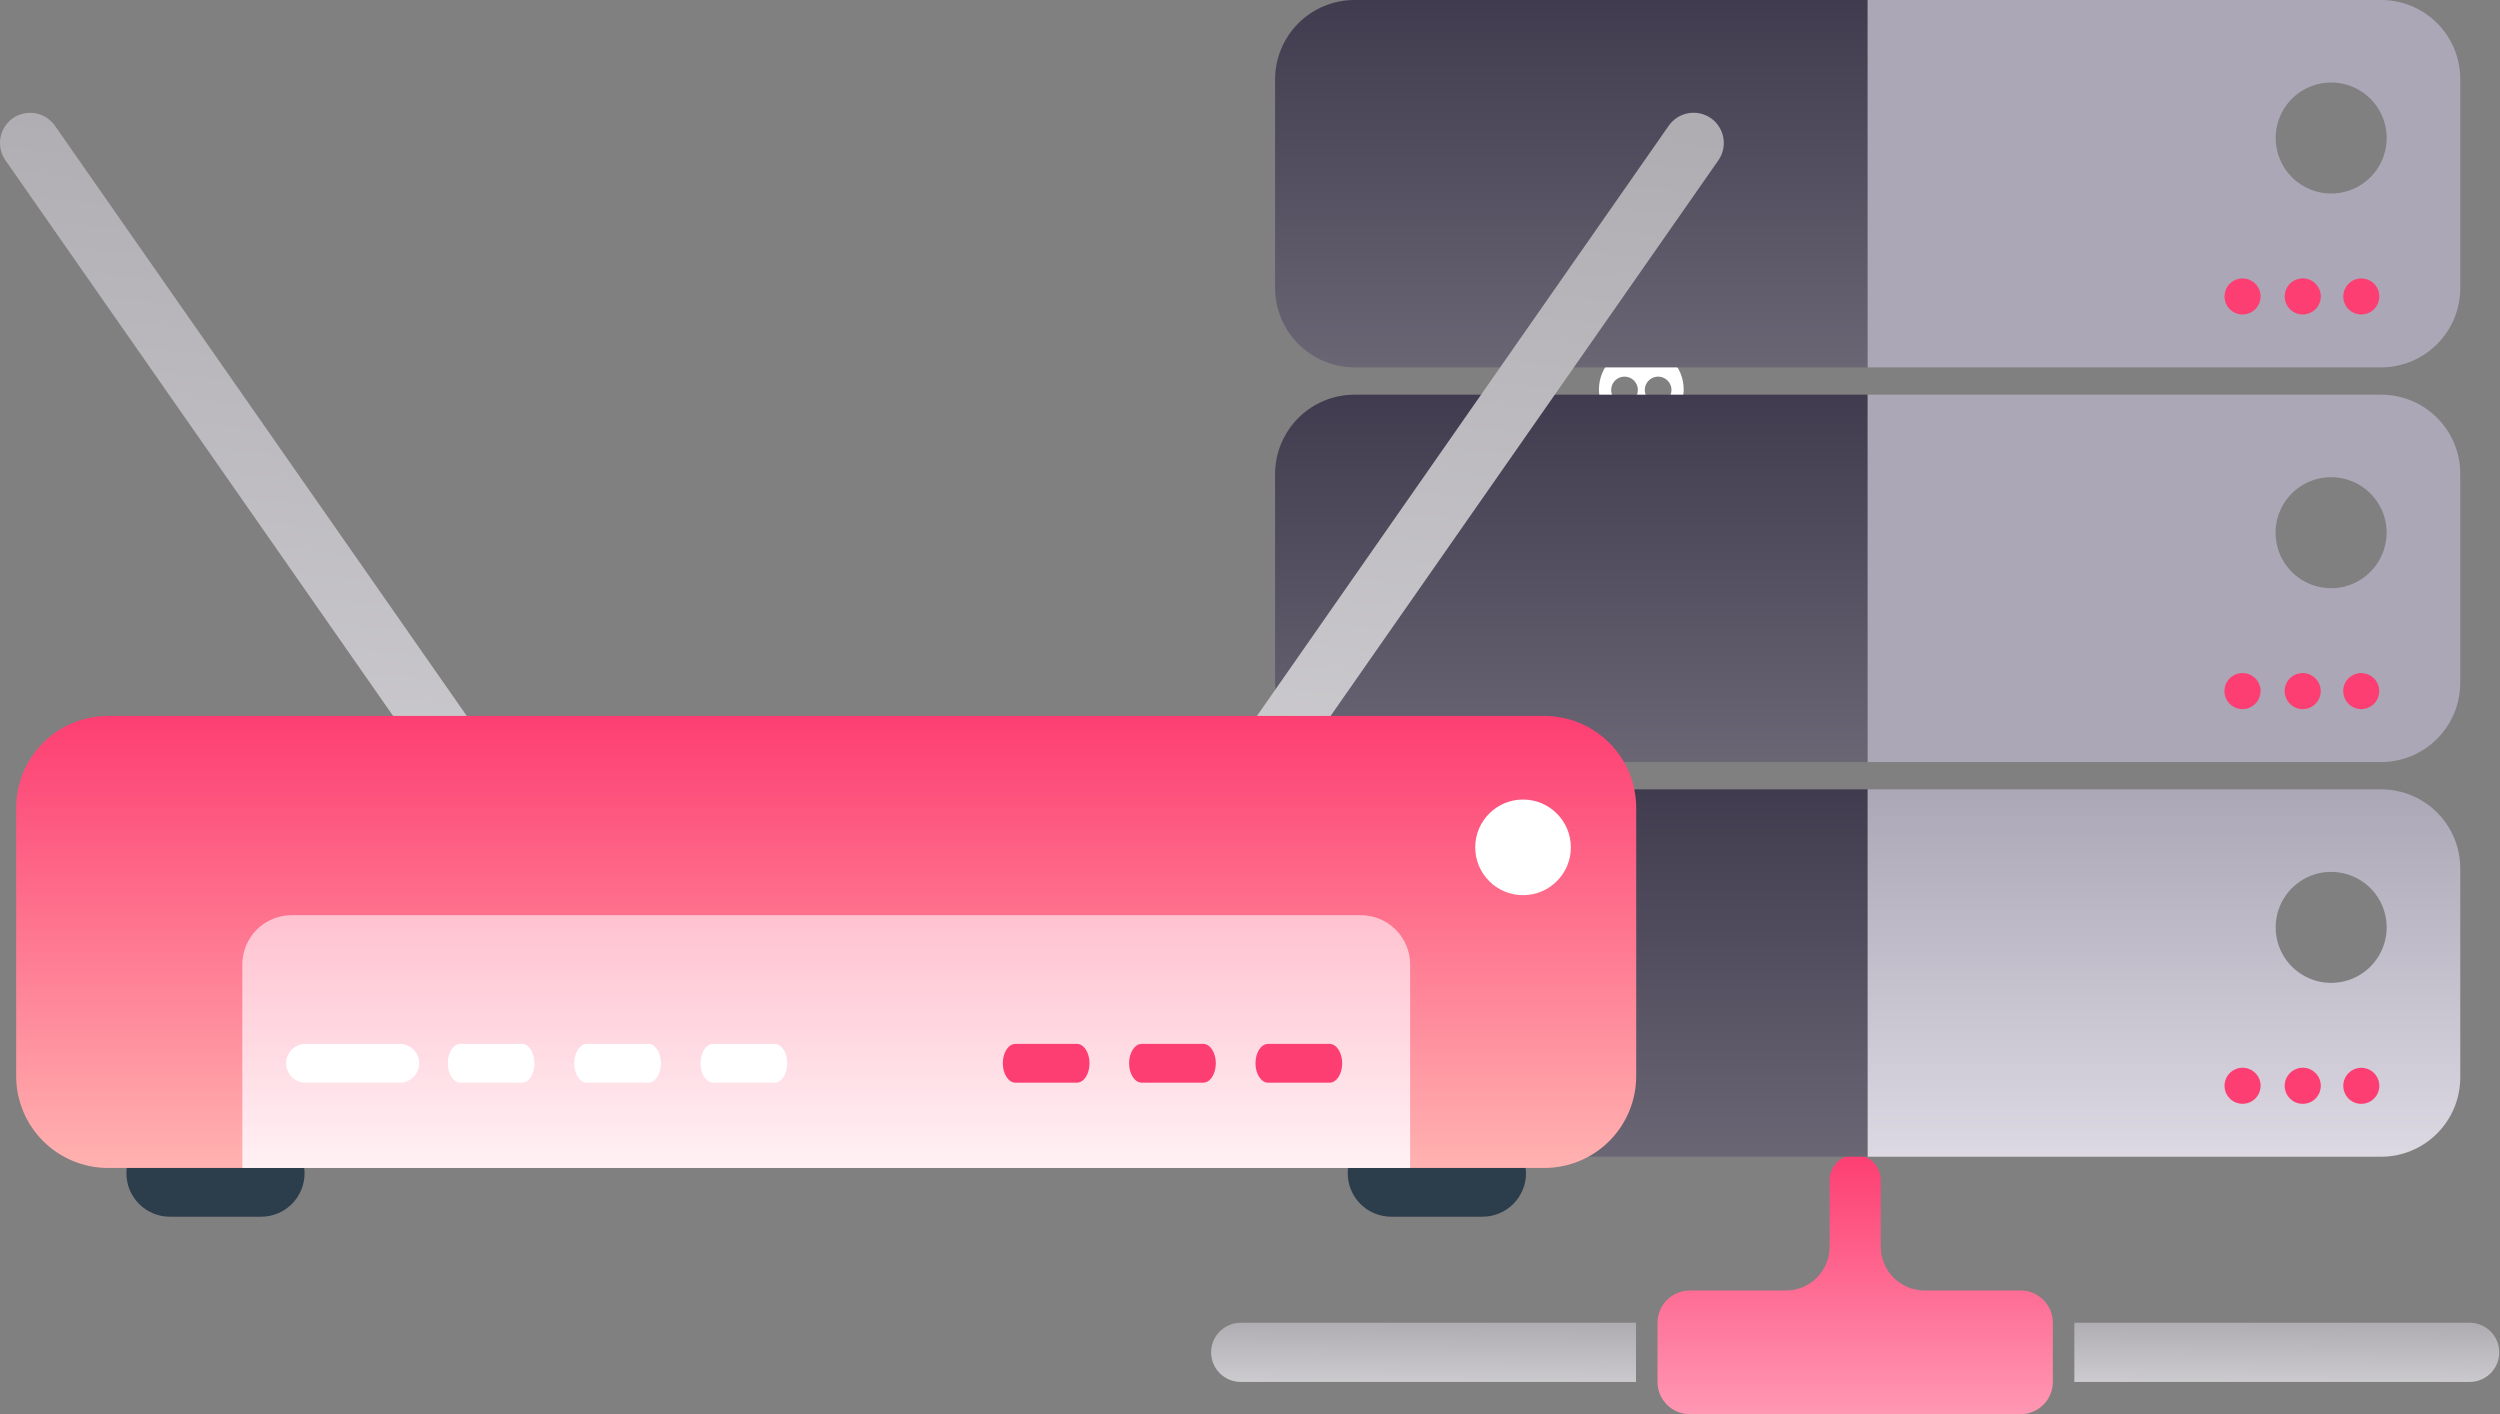<svg width="571" height="323" viewBox="0 0 571 323" fill="none" xmlns="http://www.w3.org/2000/svg">
<rect x="0" y="0" width="571" height="323" fill="#808080" stroke="none"/>
<path d="M175.945 177.298C176.619 177.986 177.423 178.532 178.311 178.905C179.198 179.278 180.151 179.47 181.114 179.47C182.077 179.47 183.03 179.278 183.917 178.905C184.805 178.532 185.609 177.986 186.283 177.298C185.67 174.396 184.4 172.454 182.665 171.745C183.21 171.406 183.63 170.899 183.862 170.3C184.093 169.701 184.123 169.043 183.947 168.426C183.771 167.808 183.398 167.265 182.886 166.878C182.373 166.492 181.749 166.282 181.107 166.282C180.465 166.282 179.84 166.492 179.327 166.878C178.815 167.265 178.442 167.808 178.266 168.426C178.09 169.043 178.12 169.701 178.351 170.3C178.583 170.899 179.003 171.406 179.549 171.745C177.828 172.454 176.551 174.396 175.945 177.298Z" fill="white"/>
<path d="M374.872 79.267C373.601 79.267 372.343 79.518 371.17 80.004C369.996 80.49 368.93 81.203 368.032 82.101C367.134 82.999 366.421 84.065 365.935 85.239C365.449 86.412 365.199 87.67 365.199 88.941C365.199 92.633 367.288 94.235 370.367 94.848V98.422C370.391 98.728 370.53 99.013 370.755 99.221C370.98 99.43 371.275 99.545 371.582 99.545C371.889 99.545 372.184 99.43 372.409 99.221C372.635 99.013 372.773 98.728 372.797 98.422V97.203H373.764V98.422C373.788 98.728 373.926 99.013 374.151 99.221C374.376 99.43 374.672 99.545 374.979 99.545C375.285 99.545 375.581 99.43 375.806 99.221C376.031 99.013 376.169 98.728 376.193 98.422V97.203H377.161V98.422C377.184 98.728 377.323 99.013 377.548 99.221C377.773 99.43 378.069 99.545 378.375 99.545C378.682 99.545 378.977 99.43 379.203 99.221C379.428 99.013 379.566 98.728 379.59 98.422V94.774C382.544 94.124 384.552 92.559 384.552 88.867C384.532 86.313 383.504 83.87 381.69 82.072C379.877 80.274 377.426 79.266 374.872 79.267ZM371.039 92.123C370.436 92.123 369.847 91.944 369.345 91.609C368.844 91.274 368.453 90.798 368.222 90.24C367.991 89.683 367.931 89.07 368.048 88.479C368.166 87.887 368.456 87.344 368.883 86.917C369.309 86.491 369.853 86.2 370.444 86.082C371.036 85.965 371.649 86.025 372.206 86.256C372.764 86.487 373.24 86.878 373.575 87.379C373.91 87.881 374.089 88.47 374.089 89.073C374.089 89.882 373.768 90.658 373.196 91.23C372.624 91.802 371.848 92.123 371.039 92.123ZM378.719 92.123C378.115 92.123 377.526 91.944 377.024 91.609C376.523 91.274 376.132 90.798 375.901 90.24C375.67 89.683 375.61 89.07 375.728 88.479C375.845 87.887 376.136 87.344 376.562 86.917C376.989 86.491 377.532 86.2 378.124 86.082C378.715 85.965 379.328 86.025 379.886 86.256C380.443 86.487 380.919 86.878 381.254 87.379C381.589 87.881 381.768 88.47 381.768 89.073C381.768 89.475 381.689 89.872 381.535 90.242C381.382 90.613 381.156 90.949 380.872 91.233C380.588 91.516 380.251 91.74 379.881 91.893C379.51 92.046 379.112 92.124 378.711 92.123H378.719Z" fill="white"/>
<path d="M452.741 207.122C452.239 205.277 451.268 203.593 449.922 202.234C448.576 200.875 446.902 199.888 445.061 199.369C444.963 199.369 444.87 199.33 444.8 199.261C444.731 199.192 444.692 199.098 444.692 199C444.692 198.902 444.731 198.808 444.8 198.739C444.87 198.669 444.963 198.63 445.061 198.63C446.902 198.111 448.576 197.124 449.922 195.765C451.268 194.407 452.239 192.723 452.741 190.877C452.76 190.799 452.806 190.73 452.869 190.681C452.933 190.631 453.011 190.604 453.091 190.604C453.172 190.604 453.25 190.631 453.314 190.681C453.377 190.73 453.422 190.799 453.442 190.877C453.944 192.723 454.915 194.407 456.261 195.765C457.606 197.124 459.281 198.111 461.121 198.63C461.219 198.63 461.313 198.669 461.383 198.739C461.452 198.808 461.491 198.902 461.491 199C461.491 199.098 461.452 199.192 461.383 199.261C461.313 199.33 461.219 199.369 461.121 199.369C459.281 199.888 457.606 200.875 456.261 202.234C454.915 203.593 453.944 205.277 453.442 207.122C453.422 207.2 453.377 207.269 453.314 207.319C453.25 207.368 453.172 207.395 453.091 207.395C453.011 207.395 452.933 207.368 452.869 207.319C452.806 207.269 452.76 207.2 452.741 207.122Z" fill="white"/>
<path d="M465.424 216.611C465.165 215.658 464.664 214.788 463.969 214.087C463.274 213.386 462.41 212.876 461.459 212.608C461.422 212.595 461.39 212.571 461.367 212.538C461.344 212.506 461.332 212.467 461.332 212.427C461.332 212.388 461.344 212.349 461.367 212.317C461.39 212.284 461.422 212.26 461.459 212.247C462.41 211.979 463.274 211.469 463.969 210.768C464.664 210.067 465.165 209.197 465.424 208.244C465.433 208.203 465.456 208.165 465.489 208.138C465.521 208.111 465.563 208.097 465.605 208.097C465.648 208.097 465.689 208.111 465.722 208.138C465.755 208.165 465.778 208.203 465.786 208.244C466.045 209.197 466.547 210.067 467.241 210.768C467.936 211.469 468.801 211.979 469.751 212.247C469.789 212.26 469.821 212.284 469.844 212.317C469.867 212.349 469.879 212.388 469.879 212.427C469.879 212.467 469.867 212.506 469.844 212.538C469.821 212.571 469.789 212.595 469.751 212.608C468.801 212.876 467.936 213.386 467.241 214.087C466.547 214.788 466.045 215.658 465.786 216.611C465.778 216.652 465.755 216.69 465.722 216.717C465.689 216.744 465.648 216.758 465.605 216.758C465.563 216.758 465.521 216.744 465.489 216.717C465.456 216.69 465.433 216.652 465.424 216.611Z" fill="white"/>
<path d="M283.374 302.118C282.487 302.118 281.608 302.293 280.789 302.632C279.969 302.972 279.224 303.469 278.597 304.097C277.969 304.724 277.472 305.469 277.132 306.289C276.793 307.108 276.618 307.987 276.618 308.874C276.618 309.762 276.793 310.64 277.132 311.46C277.472 312.28 277.969 313.024 278.597 313.652C279.224 314.279 279.969 314.777 280.789 315.116C281.608 315.456 282.487 315.631 283.374 315.631H373.658V302.118H283.374Z" fill="url(#paint0_linear_1534_2421)"/>
<path d="M564.074 302.118H473.782V315.631H564.074C564.961 315.631 565.839 315.456 566.659 315.116C567.479 314.777 568.224 314.279 568.851 313.652C569.478 313.024 569.976 312.28 570.316 311.46C570.655 310.64 570.83 309.762 570.83 308.874C570.83 307.987 570.655 307.108 570.316 306.289C569.976 305.469 569.478 304.724 568.851 304.097C568.224 303.469 567.479 302.972 566.659 302.632C565.839 302.293 564.961 302.118 564.074 302.118Z" fill="url(#paint1_linear_1534_2421)"/>
<path d="M439.564 294.749C434.041 294.749 429.564 290.272 429.564 284.749V269.565C429.564 266.342 426.95 263.728 423.727 263.728C420.503 263.728 417.89 266.342 417.89 269.565V284.749C417.89 290.272 413.412 294.749 407.89 294.749H385.947C381.877 294.749 378.577 298.048 378.577 302.118V315.631C378.577 319.701 381.877 323 385.947 323H461.499C465.569 323 468.868 319.701 468.868 315.631V302.118C468.868 298.048 465.569 294.749 461.499 294.749H439.564Z" fill="url(#paint2_linear_1534_2421)"/>
<path d="M511.593 75.938C515.797 75.938 519.206 72.529 519.206 68.325C519.206 64.12 515.797 60.712 511.593 60.712C507.389 60.712 503.98 64.12 503.98 68.325C503.98 72.529 507.389 75.938 511.593 75.938Z" fill="#FD3E72"/>
<path d="M511.463 254.882C515.668 254.882 519.076 251.473 519.076 247.269C519.076 243.064 515.668 239.656 511.463 239.656C507.259 239.656 503.85 243.064 503.85 247.269C503.85 251.473 507.259 254.882 511.463 254.882Z" fill="#FD3E72"/>
<path d="M511.165 165.18C515.37 165.18 518.778 161.772 518.778 157.567C518.778 153.363 515.37 149.954 511.165 149.954C506.961 149.954 503.552 153.363 503.552 157.567C503.552 161.772 506.961 165.18 511.165 165.18Z" fill="#FD3E72"/>
<path d="M525.541 76.38C529.745 76.38 533.153 72.972 533.153 68.767C533.153 64.563 529.745 61.154 525.541 61.154C521.336 61.154 517.928 64.563 517.928 68.767C517.928 72.972 521.336 76.38 525.541 76.38Z" fill="#FD3E72"/>
<path d="M525.392 255.325C529.596 255.325 533.005 251.917 533.005 247.712C533.005 243.508 529.596 240.099 525.392 240.099C521.187 240.099 517.779 243.508 517.779 247.712C517.779 251.917 521.187 255.325 525.392 255.325Z" fill="#FD3E72"/>
<path d="M525.094 165.624C529.298 165.624 532.707 162.216 532.707 158.011C532.707 153.807 529.298 150.398 525.094 150.398C520.889 150.398 517.481 153.807 517.481 158.011C517.481 162.216 520.889 165.624 525.094 165.624Z" fill="#FD3E72"/>
<path d="M539.942 75.302C544.216 75.302 547.68 71.838 547.68 67.564C547.68 63.29 544.216 59.825 539.942 59.825C535.668 59.825 532.204 63.29 532.204 67.564C532.204 71.838 535.668 75.302 539.942 75.302Z" fill="#FD3E72"/>
<path d="M539.793 255.886C544.067 255.886 547.532 252.422 547.532 248.148C547.532 243.874 544.067 240.409 539.793 240.409C535.519 240.409 532.055 243.874 532.055 248.148C532.055 252.422 535.519 255.886 539.793 255.886Z" fill="#FD3E72"/>
<path d="M539.495 166.037C543.769 166.037 547.234 162.573 547.234 158.299C547.234 154.025 543.769 150.56 539.495 150.56C535.222 150.56 531.757 154.025 531.757 158.299C531.757 162.573 535.222 166.037 539.495 166.037Z" fill="#FD3E72"/>
<path d="M291.23 65.755V18.113C291.234 15.729 291.707 13.37 292.624 11.169C293.54 8.968 294.881 6.97 296.57 5.288C298.259 3.606 300.263 2.273 302.467 1.366C304.671 0.458 307.033 -0.006 309.417 5.4159e-05H426.585V83.912H309.409C304.592 83.91 299.973 81.997 296.564 78.593C293.156 75.189 291.238 70.572 291.23 65.755Z" fill="url(#paint3_linear_1534_2421)"/>
<path d="M309.417 174.056C304.597 174.056 299.975 172.143 296.564 168.737C293.154 165.332 291.236 160.711 291.23 155.892V108.25C291.235 105.867 291.709 103.508 292.626 101.308C293.542 99.108 294.883 97.111 296.572 95.429C298.261 93.748 300.265 92.416 302.469 91.509C304.673 90.602 307.033 90.138 309.417 90.144H426.593V174.056H309.417Z" fill="url(#paint4_linear_1534_2421)"/>
<path d="M309.417 264.201C304.597 264.201 299.975 262.288 296.564 258.882C293.154 255.476 291.236 250.856 291.23 246.036V198.394C291.235 196.011 291.709 193.652 292.626 191.453C293.542 189.253 294.883 187.255 296.572 185.574C298.261 183.892 300.265 182.56 302.469 181.653C304.673 180.747 307.033 180.283 309.417 180.289H426.593V264.201H309.417Z" fill="url(#paint5_linear_1534_2421)"/>
<path fill-rule="evenodd" clip-rule="evenodd" d="M426.582 2.42739e-05V83.912H543.832C546.213 83.91 548.571 83.439 550.77 82.524C552.969 81.61 554.966 80.27 556.646 78.583C558.326 76.896 559.658 74.894 560.563 72.691C561.469 70.488 561.931 68.129 561.923 65.748V18.113C561.93 15.734 561.467 13.378 560.56 11.179C559.654 8.979 558.322 6.981 556.641 5.298C554.96 3.615 552.963 2.28 550.765 1.371C548.567 0.462 546.211 -0.004 543.832 2.42739e-05H426.582ZM535.2 67.704C535.202 66.89 535.444 66.094 535.898 65.418C536.351 64.741 536.995 64.215 537.747 63.904C538.5 63.593 539.328 63.512 540.126 63.671C540.925 63.83 541.658 64.222 542.234 64.798C542.81 65.374 543.202 66.107 543.361 66.906C543.52 67.704 543.439 68.532 543.129 69.285C542.818 70.037 542.291 70.681 541.614 71.134C540.938 71.588 540.142 71.83 539.328 71.832C538.786 71.833 538.248 71.727 537.747 71.52C537.246 71.313 536.791 71.009 536.407 70.625C536.024 70.242 535.72 69.786 535.512 69.285C535.305 68.784 535.199 68.247 535.2 67.704ZM521.82 67.704C521.82 66.888 522.063 66.09 522.516 65.411C522.97 64.732 523.614 64.203 524.369 63.891C525.123 63.578 525.953 63.497 526.753 63.656C527.554 63.815 528.29 64.208 528.867 64.785C529.444 65.363 529.837 66.098 529.996 66.899C530.156 67.7 530.074 68.53 529.762 69.284C529.449 70.038 528.92 70.683 528.241 71.136C527.563 71.59 526.765 71.832 525.948 71.832C524.853 71.832 523.804 71.397 523.029 70.623C522.255 69.849 521.82 68.799 521.82 67.704ZM519.76 31.523C519.76 29.015 520.504 26.564 521.897 24.479C523.29 22.394 525.27 20.769 527.587 19.809C529.904 18.85 532.453 18.599 534.912 19.088C537.371 19.577 539.63 20.784 541.404 22.558C543.177 24.331 544.384 26.59 544.873 29.049C545.362 31.508 545.111 34.058 544.152 36.374C543.192 38.691 541.567 40.671 539.482 42.064C537.397 43.457 534.946 44.201 532.439 44.201C529.077 44.201 525.854 42.866 523.476 40.49C521.099 38.114 519.762 34.891 519.76 31.53V31.523ZM508.079 67.704C508.08 66.89 508.323 66.094 508.776 65.418C509.23 64.741 509.873 64.215 510.626 63.904C511.378 63.593 512.206 63.512 513.005 63.671C513.803 63.83 514.537 64.222 515.113 64.798C515.688 65.374 516.081 66.107 516.24 66.906C516.399 67.704 516.318 68.532 516.007 69.285C515.696 70.037 515.169 70.681 514.493 71.134C513.816 71.588 513.021 71.83 512.207 71.832C511.664 71.833 511.127 71.727 510.626 71.52C510.125 71.313 509.669 71.009 509.286 70.625C508.902 70.242 508.598 69.786 508.391 69.285C508.184 68.784 508.078 68.247 508.079 67.704ZM543.832 90.144H426.582V174.056H543.832C546.213 174.054 548.571 173.583 550.77 172.668C552.969 171.754 554.966 170.415 556.646 168.727C558.326 167.04 559.658 165.038 560.563 162.835C561.469 160.633 561.931 158.273 561.923 155.892V108.25C561.929 105.872 561.465 103.516 560.558 101.318C559.651 99.119 558.319 97.122 556.638 95.439C554.957 93.757 552.961 92.423 550.763 91.515C548.566 90.606 546.21 90.14 543.832 90.144ZM535.178 157.848C535.178 157.035 535.419 156.239 535.87 155.562C536.322 154.885 536.964 154.357 537.715 154.045C538.466 153.732 539.293 153.649 540.091 153.805C540.89 153.962 541.624 154.351 542.201 154.925C542.779 155.498 543.174 156.229 543.336 157.027C543.498 157.824 543.421 158.651 543.113 159.405C542.806 160.158 542.283 160.804 541.609 161.26C540.935 161.716 540.142 161.963 539.328 161.969C538.786 161.97 538.25 161.864 537.749 161.657C537.248 161.451 536.793 161.147 536.41 160.764C536.026 160.382 535.722 159.927 535.515 159.427C535.307 158.926 535.2 158.39 535.2 157.848H535.178ZM521.798 157.848C521.798 157.032 522.04 156.234 522.494 155.555C522.948 154.876 523.592 154.347 524.346 154.035C525.101 153.723 525.931 153.641 526.731 153.8C527.532 153.959 528.267 154.352 528.845 154.93C529.422 155.507 529.815 156.242 529.974 157.043C530.134 157.844 530.052 158.674 529.739 159.428C529.427 160.182 528.898 160.827 528.219 161.28C527.54 161.734 526.742 161.976 525.926 161.976C524.835 161.97 523.791 161.533 523.022 160.759C522.252 159.986 521.82 158.939 521.82 157.848H521.798ZM516.297 157.848C516.297 158.663 516.056 159.46 515.603 160.137C515.15 160.815 514.507 161.343 513.754 161.655C513.001 161.967 512.172 162.048 511.373 161.89C510.574 161.731 509.84 161.338 509.264 160.762C508.687 160.186 508.295 159.451 508.136 158.652C507.977 157.853 508.059 157.025 508.37 156.272C508.682 155.519 509.21 154.875 509.888 154.422C510.565 153.97 511.362 153.728 512.177 153.728C512.72 153.725 513.259 153.83 513.762 154.035C514.265 154.241 514.722 154.544 515.107 154.927C515.493 155.309 515.799 155.765 516.008 156.266C516.218 156.767 516.326 157.305 516.327 157.848H516.297ZM545.095 121.667C545.095 124.174 544.351 126.625 542.958 128.71C541.565 130.795 539.585 132.42 537.268 133.38C534.952 134.34 532.402 134.591 529.943 134.101C527.484 133.612 525.225 132.405 523.452 130.632C521.678 128.858 520.471 126.599 519.982 124.14C519.493 121.681 519.744 119.131 520.703 116.815C521.663 114.498 523.288 112.518 525.373 111.125C527.458 109.732 529.909 108.988 532.416 108.988C534.084 108.985 535.736 109.311 537.277 109.948C538.818 110.584 540.219 111.518 541.398 112.696C542.578 113.875 543.514 115.274 544.152 116.815C544.79 118.355 545.118 120.007 545.117 121.674L545.095 121.667ZM426.582 180.289H543.832C546.21 180.285 548.566 180.75 550.763 181.659C552.961 182.568 554.957 183.902 556.638 185.584C558.319 187.266 559.651 189.264 560.558 191.462C561.465 193.66 561.929 196.016 561.923 198.394V246.036C561.931 248.417 561.469 250.777 560.563 252.98C559.658 255.182 558.326 257.184 556.646 258.872C554.966 260.559 552.969 261.898 550.77 262.813C548.571 263.727 546.213 264.199 543.832 264.201H426.582V180.289ZM535.898 245.706C535.444 246.383 535.202 247.179 535.2 247.993C535.199 248.535 535.305 249.072 535.512 249.574C535.72 250.075 536.024 250.53 536.407 250.914C536.791 251.297 537.246 251.601 537.747 251.808C538.248 252.015 538.786 252.121 539.328 252.12C540.142 252.119 540.938 251.876 541.614 251.423C542.291 250.97 542.818 250.326 543.129 249.574C543.439 248.821 543.52 247.993 543.361 247.195C543.202 246.396 542.81 245.662 542.234 245.087C541.658 244.511 540.925 244.119 540.126 243.959C539.328 243.8 538.5 243.881 537.747 244.192C536.995 244.503 536.351 245.03 535.898 245.706ZM522.516 245.7C522.063 246.378 521.82 247.176 521.82 247.993C521.82 249.088 522.255 250.137 523.029 250.911C523.804 251.686 524.853 252.12 525.948 252.12C526.765 252.12 527.563 251.878 528.241 251.425C528.92 250.971 529.449 250.327 529.762 249.572C530.074 248.818 530.156 247.988 529.996 247.188C529.837 246.387 529.444 245.651 528.867 245.074C528.29 244.497 527.554 244.104 526.753 243.944C525.953 243.785 525.123 243.867 524.369 244.179C523.614 244.492 522.97 245.021 522.516 245.7ZM515.625 250.282C516.078 249.604 516.319 248.808 516.319 247.993H516.327C516.325 246.899 515.889 245.851 515.115 245.079C514.341 244.306 513.293 243.872 512.199 243.872C511.384 243.872 510.588 244.114 509.91 244.567C509.233 245.02 508.704 245.663 508.393 246.416C508.081 247.169 507.999 247.997 508.158 248.797C508.317 249.596 508.709 250.33 509.286 250.906C509.862 251.483 510.596 251.875 511.395 252.034C512.195 252.193 513.023 252.111 513.776 251.799C514.529 251.488 515.172 250.96 515.625 250.282ZM542.98 218.855C544.373 216.77 545.117 214.319 545.117 211.811V211.818C545.118 210.153 544.791 208.503 544.154 206.964C543.517 205.425 542.584 204.027 541.406 202.849C540.229 201.671 538.831 200.736 537.292 200.098C535.753 199.461 534.104 199.133 532.439 199.133C529.931 199.133 527.48 199.876 525.395 201.269C523.31 202.662 521.685 204.643 520.725 206.959C519.766 209.276 519.515 211.825 520.004 214.284C520.493 216.744 521.701 219.003 523.474 220.776C525.247 222.549 527.506 223.757 529.965 224.246C532.425 224.735 534.974 224.484 537.29 223.524C539.607 222.565 541.587 220.94 542.98 218.855Z" fill="url(#paint6_linear_1534_2421)"/>
<path d="M69.562 267.996C69.556 270.624 68.508 273.143 66.647 274.999C64.787 276.855 62.266 277.898 59.638 277.898H38.793C36.161 277.898 33.637 276.852 31.776 274.991C29.915 273.13 28.869 270.606 28.869 267.974C28.871 265.342 29.917 262.819 31.778 260.958C33.638 259.098 36.161 258.052 38.793 258.05H59.638C62.27 258.05 64.794 259.095 66.655 260.956C68.516 262.817 69.562 265.342 69.562 267.974V267.996Z" fill="#2C3D4C"/>
<path d="M348.54 267.995C348.533 270.626 347.482 273.145 345.619 275.002C343.755 276.858 341.232 277.899 338.602 277.897H317.749C315.117 277.897 312.592 276.852 310.729 274.991C308.867 273.13 307.82 270.606 307.818 267.973C307.826 265.344 308.875 262.826 310.737 260.97C312.599 259.114 315.12 258.071 317.749 258.071H338.594C339.898 258.07 341.19 258.326 342.395 258.824C343.601 259.323 344.696 260.053 345.619 260.975C346.542 261.896 347.274 262.991 347.774 264.195C348.274 265.4 348.532 266.691 348.533 267.995H348.54Z" fill="#2C3D4C"/>
<path d="M294.654 176.781C293.605 178.277 292.007 179.298 290.208 179.619C288.409 179.94 286.556 179.535 285.055 178.494C283.557 177.447 282.535 175.848 282.214 174.048C281.893 172.249 282.298 170.395 283.342 168.895L381.142 28.709C382.194 27.205 383.799 26.18 385.606 25.859C387.413 25.538 389.273 25.947 390.778 26.996C392.272 28.047 393.29 29.645 393.61 31.443C393.931 33.24 393.529 35.092 392.492 36.595L294.654 176.781Z" fill="url(#paint7_linear_1534_2421)"/>
<path d="M99.037 176.781C100.085 178.279 101.684 179.3 103.483 179.622C105.282 179.943 107.136 179.537 108.637 178.494C110.134 177.446 111.156 175.848 111.479 174.049C111.801 172.25 111.398 170.397 110.357 168.895L12.542 28.709C11.492 27.214 9.893 26.195 8.095 25.874C6.297 25.553 4.445 25.956 2.943 26.996C1.448 28.045 0.429 29.644 0.108 31.442C-0.213 33.24 0.19 35.093 1.229 36.595L99.037 176.781Z" fill="url(#paint8_linear_1534_2421)"/>
<path d="M373.71 245.77C373.71 248.527 373.167 251.257 372.112 253.805C371.056 256.352 369.509 258.667 367.559 260.616C365.609 262.566 363.294 264.112 360.746 265.167C358.198 266.221 355.468 266.763 352.71 266.762H24.685C19.117 266.762 13.778 264.551 9.841 260.614C5.904 256.677 3.692 251.337 3.692 245.77V184.482C3.7 178.92 5.915 173.588 9.851 169.657C13.787 165.727 19.122 163.519 24.685 163.519H352.71C355.468 163.518 358.198 164.06 360.746 165.115C363.294 166.169 365.609 167.715 367.559 169.665C369.509 171.614 371.056 173.929 372.112 176.476C373.167 179.024 373.71 181.754 373.71 184.512V245.77Z" fill="url(#paint9_linear_1534_2421)"/>
<path d="M310.804 209.027H66.616C65.135 209.026 63.669 209.317 62.301 209.883C60.933 210.45 59.69 211.28 58.643 212.328C57.597 213.375 56.767 214.618 56.201 215.987C55.636 217.355 55.346 218.822 55.348 220.302V266.763H322.071V220.302C322.072 218.822 321.782 217.356 321.216 215.988C320.65 214.62 319.82 213.377 318.774 212.33C317.727 211.283 316.485 210.452 315.117 209.885C313.75 209.319 312.284 209.027 310.804 209.027Z" fill="url(#paint10_linear_1534_2421)"/>
<path d="M95.747 242.853C95.747 244.028 95.28 245.155 94.45 245.986C93.619 246.817 92.492 247.283 91.317 247.283H69.778C68.603 247.283 67.476 246.817 66.645 245.986C65.814 245.155 65.347 244.028 65.347 242.853C65.347 241.678 65.814 240.551 66.645 239.72C67.476 238.889 68.603 238.423 69.778 238.423H91.317C92.492 238.423 93.619 238.889 94.45 239.72C95.28 240.551 95.747 241.678 95.747 242.853Z" fill="white"/>
<path d="M122.08 242.853C122.08 245.304 120.788 247.283 119.193 247.283H105.163C103.569 247.283 102.276 245.297 102.276 242.853C102.276 240.401 103.569 238.423 105.163 238.423H119.193C120.788 238.423 122.08 240.409 122.08 242.853Z" fill="white"/>
<path d="M150.961 242.853C150.961 245.304 149.669 247.283 148.074 247.283H134.044C132.449 247.283 131.164 245.297 131.164 242.853C131.164 240.401 132.449 238.423 134.044 238.423H148.074C149.669 238.423 150.961 240.409 150.961 242.853Z" fill="white"/>
<path d="M179.806 242.853C179.806 245.304 178.514 247.283 176.919 247.283H162.89C161.295 247.283 160.003 245.297 160.003 242.853C160.003 240.401 161.295 238.423 162.89 238.423H176.919C178.514 238.423 179.806 240.409 179.806 242.853Z" fill="white"/>
<path d="M248.846 242.853C248.846 245.304 247.554 247.283 245.959 247.283H231.929C230.334 247.283 229.042 245.297 229.042 242.853C229.042 240.401 230.334 238.423 231.929 238.423H245.959C247.554 238.423 248.846 240.409 248.846 242.853Z" fill="#FD3E72"/>
<path d="M277.695 242.853C277.695 245.304 276.403 247.283 274.808 247.283H260.779C259.184 247.283 257.884 245.297 257.884 242.853C257.884 240.401 259.184 238.423 260.779 238.423H274.808C276.403 238.423 277.695 240.409 277.695 242.853Z" fill="#FD3E72"/>
<path d="M306.557 242.853C306.557 245.304 305.265 247.283 303.67 247.283H289.64C288.038 247.283 286.753 245.297 286.753 242.853C286.753 240.401 288.038 238.423 289.64 238.423H303.67C305.265 238.423 306.557 240.409 306.557 242.853Z" fill="#FD3E72"/>
<path d="M347.863 204.456C353.895 204.456 358.784 199.567 358.784 193.535C358.784 187.504 353.895 182.614 347.863 182.614C341.832 182.614 336.943 187.504 336.943 193.535C336.943 199.567 341.832 204.456 347.863 204.456Z" fill="white"/>
<defs>
<linearGradient id="paint0_linear_1534_2421" x1="325.138" y1="302.118" x2="324.831" y2="333" gradientUnits="userSpaceOnUse">
<stop stop-color="#AFADB2"/>
<stop offset="1" stop-color="#F0EFF1"/>
</linearGradient>
<linearGradient id="paint1_linear_1534_2421" x1="522.306" y1="302.118" x2="521.999" y2="333" gradientUnits="userSpaceOnUse">
<stop stop-color="#AFADB2"/>
<stop offset="1" stop-color="#F0EFF1"/>
</linearGradient>
<linearGradient id="paint2_linear_1534_2421" x1="423.723" y1="263.728" x2="423.723" y2="323" gradientUnits="userSpaceOnUse">
<stop stop-color="#FD3E72"/>
<stop offset="1" stop-color="#FF97B3"/>
</linearGradient>
<linearGradient id="paint3_linear_1534_2421" x1="358.908" y1="0" x2="358.908" y2="83.912" gradientUnits="userSpaceOnUse">
<stop stop-color="#403B4E"/>
<stop offset="1" stop-color="#6A6674"/>
</linearGradient>
<linearGradient id="paint4_linear_1534_2421" x1="358.911" y1="90.144" x2="358.911" y2="174.056" gradientUnits="userSpaceOnUse">
<stop stop-color="#403B4E"/>
<stop offset="1" stop-color="#6A6674"/>
</linearGradient>
<linearGradient id="paint5_linear_1534_2421" x1="358.911" y1="180.289" x2="358.911" y2="264.201" gradientUnits="userSpaceOnUse">
<stop stop-color="#403B4E"/>
<stop offset="1" stop-color="#6A6674"/>
</linearGradient>
<linearGradient id="paint6_linear_1534_2421" x1="494.252" y1="180.289" x2="494.252" y2="264.201" gradientUnits="userSpaceOnUse">
<stop stop-color="#ABA7B6"/>
<stop offset="1" stop-color="#DCD9E3"/>
</linearGradient>
<linearGradient id="paint7_linear_1534_2421" x1="337.912" y1="25.752" x2="303.587" y2="374.299" gradientUnits="userSpaceOnUse">
<stop stop-color="#AFADB2"/>
<stop offset="1" stop-color="#F0EFF1"/>
</linearGradient>
<linearGradient id="paint8_linear_1534_2421" x1="55.794" y1="25.766" x2="21.466" y2="374.286" gradientUnits="userSpaceOnUse">
<stop stop-color="#AFADB2"/>
<stop offset="1" stop-color="#F0EFF1"/>
</linearGradient>
<linearGradient id="paint9_linear_1534_2421" x1="188.701" y1="163.519" x2="188.701" y2="266.762" gradientUnits="userSpaceOnUse">
<stop stop-color="#FD3E72"/>
<stop offset="1" stop-color="#FFB2B0"/>
</linearGradient>
<linearGradient id="paint10_linear_1534_2421" x1="188.71" y1="209.027" x2="188.71" y2="266.763" gradientUnits="userSpaceOnUse">
<stop stop-color="#FFC2D0"/>
<stop offset="1" stop-color="#FFF1F4"/>
</linearGradient>
</defs>
</svg>
